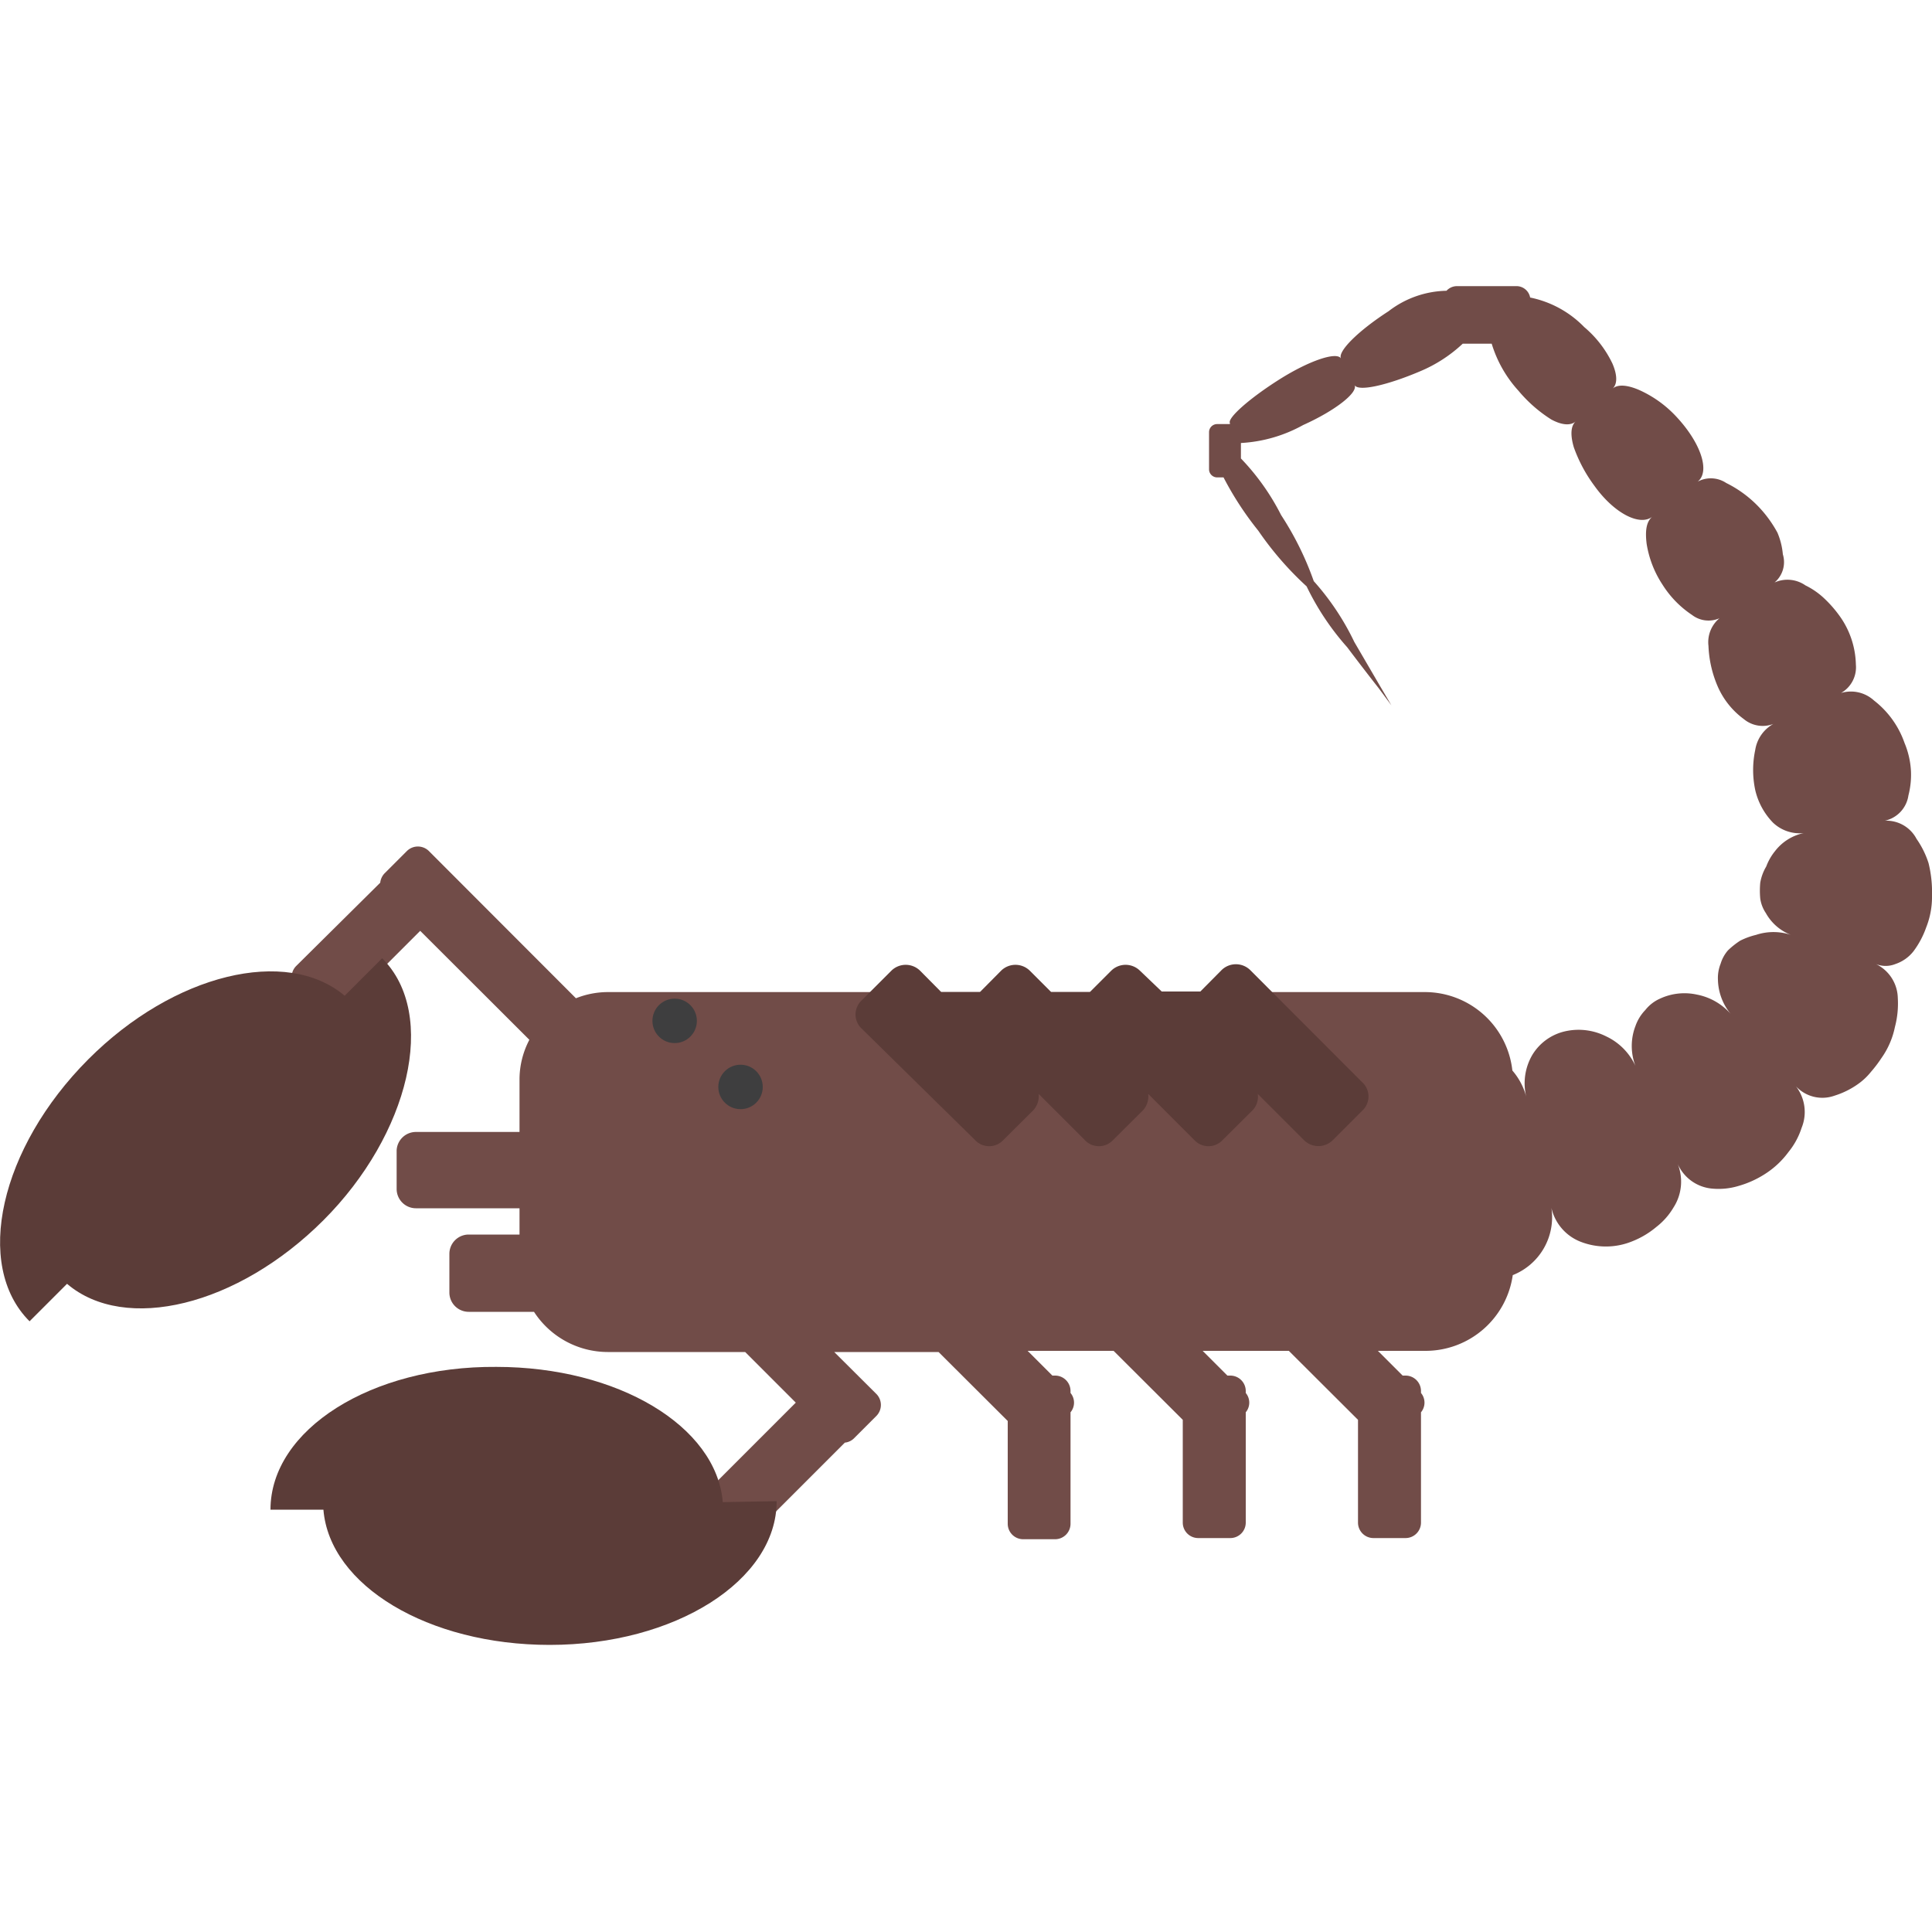 <svg id="Layer_1" data-name="Layer 1" xmlns="http://www.w3.org/2000/svg" viewBox="0 0 100 100"><defs><style>.cls-1{fill:#714c48;}.cls-2{fill:#5b3c38;}.cls-3{fill:#3e3e3f;}</style></defs><title>scorpion</title><path class="cls-1" d="M99.82,44.67a4.7,4.7,0,0,0-.62-1.25,1.76,1.76,0,0,0-1.64-.94,1.57,1.57,0,0,0,1.22-1.31,4.27,4.27,0,0,0,.13-1.28,4.36,4.36,0,0,0-.33-1.43A4.75,4.75,0,0,0,97,36.26a1.77,1.77,0,0,0-1.71-.39,1.53,1.53,0,0,0,.77-1.47A4.48,4.48,0,0,0,95.3,32,6.25,6.25,0,0,0,94.45,31a3.93,3.93,0,0,0-1-.7,1.63,1.63,0,0,0-1.6-.15,1.38,1.38,0,0,0,.43-1.46A3.71,3.71,0,0,0,92,27.57a6.31,6.31,0,0,0-.74-1.08A6,6,0,0,0,89.35,25a1.44,1.44,0,0,0-1.48-.07c.66-.52.17-2-1.1-3.36a5.93,5.93,0,0,0-1.94-1.39c-.61-.26-1.1-.3-1.37-.06.27-.24.25-.72,0-1.3A5.64,5.64,0,0,0,82,16.93,5.4,5.4,0,0,0,79.2,15.4a.72.72,0,0,0-.7-.59H75.41a.74.74,0,0,0-.54.24,5.06,5.06,0,0,0-3,1.06c-1.55,1-2.65,2.08-2.46,2.45-.2-.38-1.64.1-3.19,1.08s-2.7,2-2.56,2.26l0,.05H63a.42.42,0,0,0-.42.41V24.3a.42.42,0,0,0,.42.41h.33a16.51,16.51,0,0,0,1.8,2.76,16.66,16.66,0,0,0,2.5,2.88,13.56,13.56,0,0,0,2.1,3.15c.58.77,1.12,1.47,1.63,2.12l.66.89-.56-.95L70.1,33.23h0A13.34,13.34,0,0,0,68,30.08a15.87,15.87,0,0,0-1.69-3.42h0a12.12,12.12,0,0,0-2.08-2.93v-.8A7.47,7.47,0,0,0,67.45,22c1.67-.75,2.86-1.69,2.66-2.07.19.36,1.72,0,3.39-.71a7.39,7.39,0,0,0,2.21-1.43h1.5a6.35,6.35,0,0,0,1.39,2.44,7.25,7.25,0,0,0,1.69,1.48c.53.29,1,.34,1.27.1-.27.24-.28.73-.1,1.34a7.62,7.62,0,0,0,1.07,2c1,1.4,2.34,2.11,3,1.59-.33.26-.38.77-.3,1.41a5.38,5.38,0,0,0,.82,2.11,5.22,5.22,0,0,0,1.53,1.57A1.4,1.4,0,0,0,89,32a1.61,1.61,0,0,0-.57,1.43,5.85,5.85,0,0,0,.5,2.15,4.15,4.15,0,0,0,1.33,1.64,1.53,1.53,0,0,0,1.53.25,1.87,1.87,0,0,0-.94,1.35,5,5,0,0,0,0,2.07,3.58,3.58,0,0,0,.92,1.69,2,2,0,0,0,1.59.54,2.53,2.53,0,0,0-1.49.94,2.83,2.83,0,0,0-.45.79,2.45,2.45,0,0,0-.31.84,4.44,4.44,0,0,0,0,.82,1.8,1.8,0,0,0,.29.75,2.52,2.52,0,0,0,1.3,1.13,2.87,2.87,0,0,0-1.81,0,3.77,3.77,0,0,0-.82.3,4.19,4.19,0,0,0-.63.5,1.87,1.87,0,0,0-.38.69,2,2,0,0,0-.14.83,2.88,2.88,0,0,0,.66,1.77,3.11,3.11,0,0,0-1.75-1,3,3,0,0,0-1.91.21,2,2,0,0,0-.76.59,2.27,2.27,0,0,0-.51.83,2.88,2.88,0,0,0,0,2.06,3.14,3.14,0,0,0-1.52-1.53,3.17,3.17,0,0,0-2.12-.26,2.67,2.67,0,0,0-1.69,1.21A2.91,2.91,0,0,0,79,56.77a3.43,3.43,0,0,0-.72-1.36,4.56,4.56,0,0,0-4.51-4.06H31.45a4.48,4.48,0,0,0-1.64.32L22.2,44.05a.81.81,0,0,0-1.14,0l-1.17,1.17a.84.84,0,0,0-.21.47L15.33,50a.8.8,0,0,0,0,1.13l1.17,1.17a.8.8,0,0,0,1.13,0l4.12-4.12,5.65,5.64a4.43,4.43,0,0,0-.51,2v2.77H21.53a1,1,0,0,0-1,.95v2a1,1,0,0,0,1,1h5.36v1.36H24.26a1,1,0,0,0-1,1v2a1,1,0,0,0,1,1h3.38a4.56,4.56,0,0,0,3.81,2.08h7.12l2.62,2.62-4.12,4.12a.8.8,0,0,0,0,1.13l1.17,1.17a.81.81,0,0,0,1.14,0l4.35-4.35a.78.78,0,0,0,.46-.21l1.17-1.17a.81.81,0,0,0,0-1.14l-2.18-2.17h5.4l3.58,3.57v5.32a.8.8,0,0,0,.8.8h1.65a.8.8,0,0,0,.8-.8V73.1a.78.78,0,0,0,0-1V72a.8.8,0,0,0-.8-.8h-.14l-1.28-1.28h4.45l3.58,3.57v5.32a.8.8,0,0,0,.8.8h1.66a.8.8,0,0,0,.8-.8V73.1a.78.78,0,0,0,0-1V72a.8.8,0,0,0-.8-.8h-.15l-1.28-1.28h4.46l3.58,3.57v5.32a.8.8,0,0,0,.8.8h1.66a.8.8,0,0,0,.8-.8V73.1a.78.78,0,0,0,0-1V72a.8.8,0,0,0-.8-.8H72.6l-1.28-1.28h2.49A4.56,4.56,0,0,0,78.3,66a3.22,3.22,0,0,0,2-3.48,2.47,2.47,0,0,0,1.48,1.74,3.6,3.6,0,0,0,2.68,0,4.52,4.52,0,0,0,1.28-.76,3.55,3.55,0,0,0,.88-1,2.47,2.47,0,0,0,.22-2.25,2.15,2.15,0,0,0,1.76,1.27A3.57,3.57,0,0,0,90,61.38a5.09,5.09,0,0,0,1.41-.65,4.51,4.51,0,0,0,1.16-1.1,3.84,3.84,0,0,0,.68-1.25,2.17,2.17,0,0,0-.29-2.15,1.87,1.87,0,0,0,2,.48,4.3,4.3,0,0,0,1.28-.65,3.27,3.27,0,0,0,.6-.58,6.61,6.61,0,0,0,.54-.71h0a4.25,4.25,0,0,0,.7-1.61,4.75,4.75,0,0,0,.15-1.5A2,2,0,0,0,97.1,49.9a1.35,1.35,0,0,0,1,0,2,2,0,0,0,.94-.66A4.61,4.61,0,0,0,99.7,48a4.25,4.25,0,0,0,.3-1.65A6.26,6.26,0,0,0,99.82,44.67Z"/><path class="cls-2" d="M19.78,49.6l-1.94,1.94C14.84,49,9,50.39,4.57,54.83,0,59.41-1.38,65.49,1.53,68.39l1.94-1.94c3,2.56,8.83,1.15,13.27-3.29S22.69,52.5,19.78,49.6Z"/><circle class="cls-3" cx="34.92" cy="52.84" r="1.15"/><circle class="cls-3" cx="38.33" cy="56.26" r="1.15"/><path class="cls-2" d="M37.41,77.75c-.32-3.93-5.43-7-11.72-7C19.21,70.7,14,74,14,78.14h2.74c.32,3.93,5.43,7,11.71,7,6.49,0,11.75-3.33,11.75-7.44Z"/><path class="cls-2" d="M70.49,56l-5.78-5.79a1.06,1.06,0,0,0-1.48,0l-1.1,1.11h-2L59,50.24a1.06,1.06,0,0,0-1.48,0l-1.11,1.11h-2l-1.11-1.11a1.06,1.06,0,0,0-1.48,0l-1.1,1.11h-2l-1.1-1.11a1.06,1.06,0,0,0-1.48,0l-1.53,1.53a1,1,0,0,0,0,1.48L50.46,59a1,1,0,0,0,1.48,0l1.53-1.52a1.07,1.07,0,0,0,.29-.86L56.14,59a1,1,0,0,0,1.48,0l1.53-1.52a1.06,1.06,0,0,0,.28-.86L61.81,59a1,1,0,0,0,1.48,0l1.53-1.52a1,1,0,0,0,.28-.86L67.48,59A1.06,1.06,0,0,0,69,59l1.52-1.52A1,1,0,0,0,70.49,56Z"/></svg>